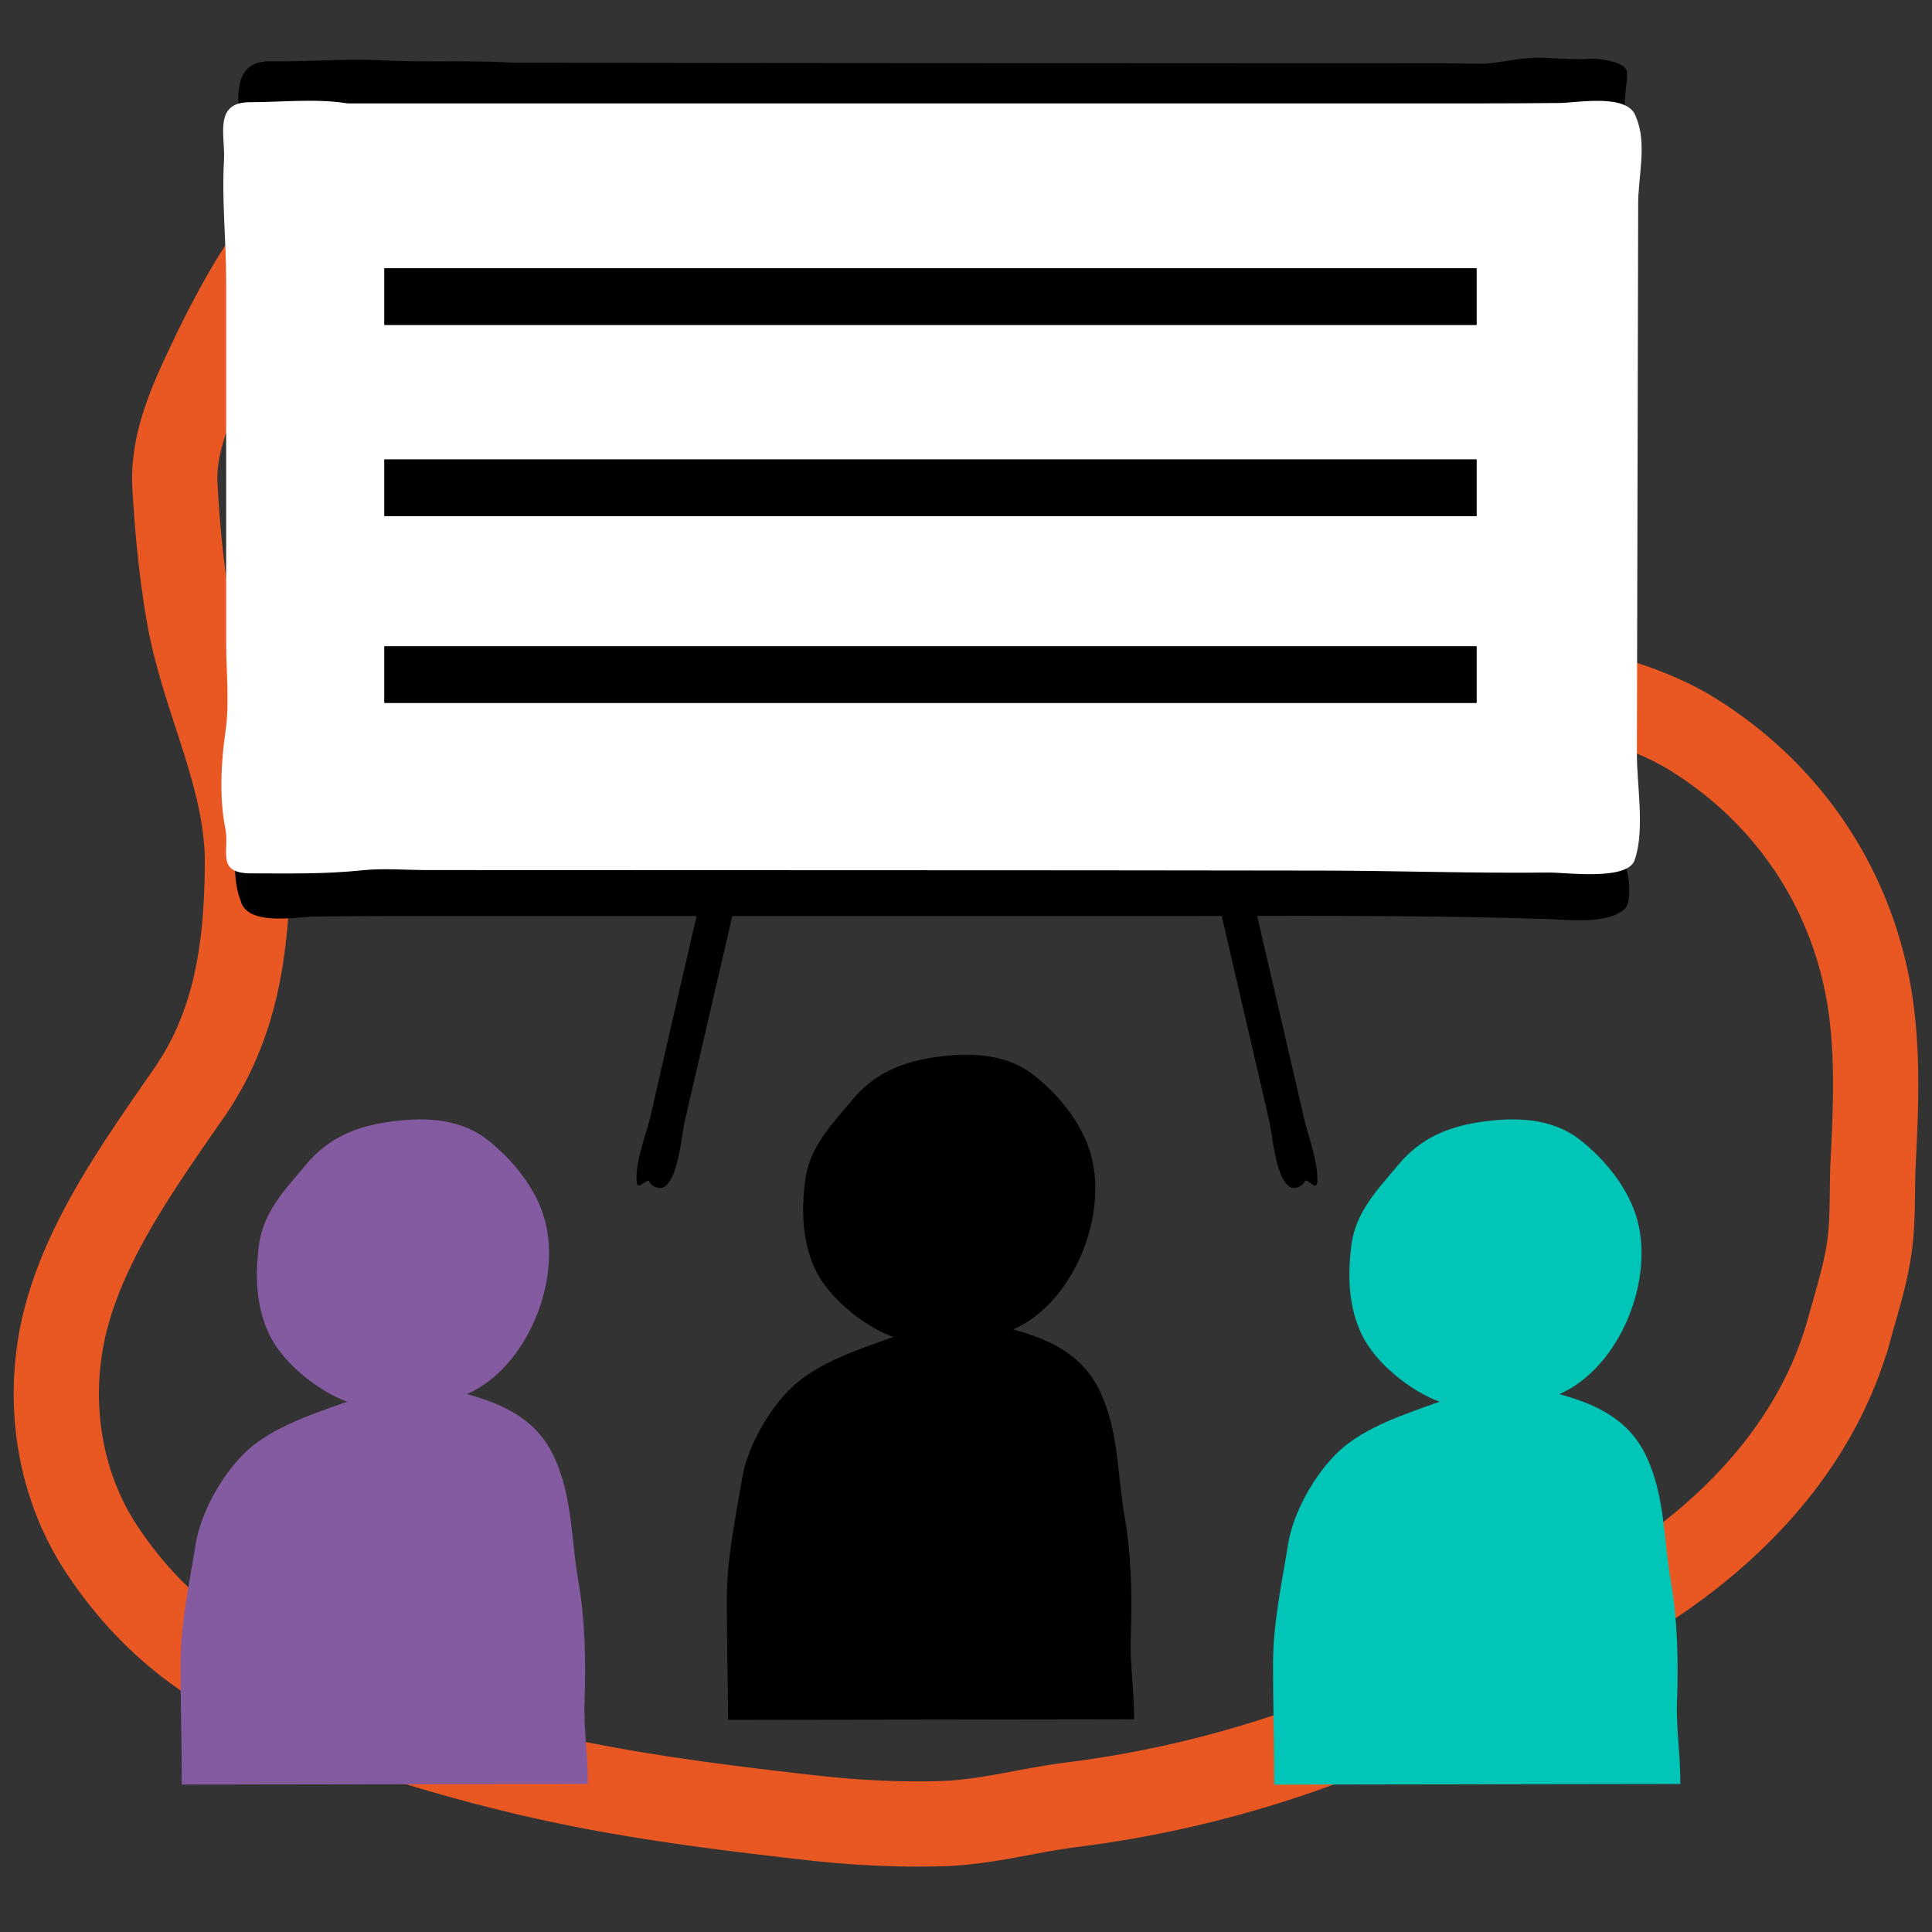 <svg version="1.0" xmlns="http://www.w3.org/2000/svg" width="68" height="68"><rect width="100%" height="100%" fill="#333333" stroke="none"/><path d="M39.107 16.129l-.173.003.001.001c.055.003.113 0 .172-.004z" fill="#ff2659"/><path d="M65.085 46.789c.261-.943.562-1.88.705-2.851.148-1.007.089-2.048.14-3.063.109-2.159.198-4.383-.275-6.507-.796-3.57-2.939-6.557-6.036-8.497-1.545-.969-3.217-1.331-4.941-1.846a91.468 91.468 0 01-6.25-2.117c-1.866-.707-3.585-1.603-5.345-2.538-.774-.411-1.599-.916-2.238-1.517-.308-.289-.595-.608-.937-.857-.181-.132-.814-.864-.994-.864-.622-.816-1.673-1.516-2.409-2.312-.897-.967-1.556-2.03-2.583-2.897-.896-.758-1.556-1.738-2.4-2.561-.94-.916-2.614-1.415-3.807-1.892-2.346-1.321-5.188-2.312-7.927-2.119-2.602.184-5.739.559-7.793 2.3-1.029.872-2.127 1.724-2.855 2.875-.766 1.212-1.409 2.49-2.009 3.791-.54 1.169-1.046 2.46-.974 3.772.085 1.535.232 3.056.495 4.57.506 2.921 2.073 5.708 2.057 8.714-.016 2.878-.363 5.64-2.036 8.064-1.635 2.369-3.508 4.955-4.296 7.756-.789 2.803-.4 5.917 1.209 8.346 1.614 2.434 3.747 4.168 6.482 5.219 2.979 1.145 6.057 2.104 9.172 2.797 3.057.679 6.167 1.068 9.276 1.42 1.535.174 3.066.256 4.611.212 1.582-.045 3.05-.471 4.607-.668a39.342 39.342 0 009.014-2.238c1.313-.491 2.703-.891 3.945-1.548 1.466-.775 2.899-1.579 4.397-2.295 4.493-2.145 8.628-5.7 9.995-10.649.355-1.285-.359 1.301 0 0z" fill="none" stroke="#e95823" stroke-width="3" stroke-miterlimit="10"/><path d="M59.142 62.79c.009-.98-.154-1.953-.116-2.933.052-1.328.017-2.866-.214-4.174-.264-1.495-.202-2.988-.855-4.4-.607-1.314-1.751-1.851-3.072-2.214 2.139-.932 3.414-4.099 2.685-6.321-.339-1.033-1.136-1.994-1.983-2.647-.995-.768-2.309-.791-3.515-.605-1.163.178-2.095.591-2.848 1.491-.738.885-1.514 1.662-1.662 2.858-.134 1.083-.1 2.142.364 3.121.474 1.002 1.715 1.994 2.742 2.369-1.158.416-2.611.881-3.53 1.732-.845.783-1.617 2.149-1.8 3.276-.227 1.401-.527 2.772-.531 4.203-.004 1.421.043 2.844.043 4.266l14.292-.022z" fill="#01c5b6"/><path d="M39.917 60.513c.009-.979-.155-1.953-.116-2.933.052-1.327.018-2.866-.214-4.174-.264-1.495-.202-2.987-.855-4.4-.608-1.314-1.751-1.851-3.073-2.214 2.139-.932 3.416-4.098 2.686-6.321-.339-1.032-1.136-1.995-1.983-2.647-.995-.768-2.309-.791-3.515-.605-1.163.179-2.098.59-2.849 1.492-.737.887-1.515 1.66-1.662 2.857-.134 1.084-.1 2.142.364 3.122.473.999 1.715 1.998 2.742 2.368-1.158.413-2.613.884-3.53 1.733-.845.782-1.618 2.149-1.8 3.275-.226 1.401-.528 2.772-.531 4.203-.003 1.421.043 2.844.043 4.266l14.293-.022z"/><path d="M20.692 62.79c.006-.98-.155-1.953-.117-2.933.052-1.328.017-2.866-.214-4.174-.264-1.495-.203-2.988-.856-4.4-.607-1.314-1.75-1.852-3.072-2.214 2.14-.934 3.415-4.097 2.685-6.321-.338-1.033-1.136-1.994-1.983-2.647-.995-.768-2.308-.791-3.513-.605-1.164.178-2.097.59-2.849 1.491-.738.885-1.514 1.662-1.662 2.858-.133 1.083-.1 2.141.364 3.121.473 1.001 1.715 1.995 2.743 2.369-1.158.413-2.612.882-3.53 1.732-.845.783-1.618 2.149-1.8 3.276-.226 1.401-.528 2.772-.531 4.203-.004 1.421.042 2.844.042 4.266l14.293-.022z" fill="#845aa0"/><path d="M29.622 15.639c.273-1.135.529-2.273.795-3.409.088-.381.573-1.385.01-1.516-.804-.241-.801-.401-1.08.723-.687 2.792-1.291 5.607-1.94 8.409-1.5 6.477-3.033 12.946-4.508 19.429-.159.686-.558 1.625-.486 2.34.027.298.303-.087.426-.059.077.213.38.322.547.211.502-.335.584-1.74.731-2.376l1.4-6.035 3.868-16.687c.077-.343.157-.687.237-1.03zm9.532 0a579.742 579.742 0 01-.794-3.409c-.089-.382-.573-1.385-.011-1.516.808-.23.798-.411 1.08.723.692 2.79 1.291 5.607 1.94 8.409 1.501 6.477 3.014 12.951 4.509 19.429.159.719.523 1.595.486 2.34-.055.302-.279-.094-.426-.059-.093.205-.369.33-.548.211-.501-.334-.584-1.741-.731-2.376l-1.399-6.035-3.868-16.687-.238-1.03z"/><path d="M8.397 28.25c0 1.073-.327 2.407.069 3.438.235.94 1.995.57 2.664.57 1.956-.022 3.918-.017 5.868-.017h24.214c4.442 0 8.893-.038 13.324.11.72.022 2.035.184 2.645-.358.241-.213.166-1.032.09-1.303-.156-.555.052-1.232.019-1.814a62.071 62.071 0 01-.102-3.635v-9.499c0-2.926-.252-6.035.055-8.936.111-1.057.021-2.121-.055-3.174 0-.346.09-.75.074-1.085-.018-.387-.998-.493-1.284-.476-.553.034-1.189-.022-1.752-.038-.669-.019-1.313.16-1.976.21-.535.001-1.07-.015-1.605-.015-4.549 0-9.099-.003-13.648-.005a12206.753 12206.753 0 01-18.812-.018c-.285-.001-.568-.024-.853-.031-1.289-.034-2.604.016-3.886-.05-1.309-.067-2.618.053-3.927.035-1.528-.021-1.069 1.647-1.07 2.728-.001.925-.01 1.851-.012 2.776l-.04 20.587z"/><path d="M57.658 7.229c-.013-.958.325-2.178-.071-3.091-.245-.881-2.088-.513-2.714-.513-1.99.02-3.985.015-5.971.015H12.248c-1.17-.182-2.297-.043-3.461-.043-1.276 0-.857 1.187-.902 2.031-.083 1.414.075 2.827.075 4.243v12.753c0 1.033.128 2.154-.031 3.176-.15 1.012-.21 2.342 0 3.342.162.798-.339 1.572.858 1.598 1.347 0 2.613.034 3.968-.109.761-.077 1.542-.007 2.309-.007 5.035 0 10.07.003 15.105.005 5.466.002 10.932.003 16.397.013 2.654.005 5.291.1 7.947.069.604-.007 2.863.316 3.037-.491.343-1.028.061-2.597.063-3.683l.004-1.75c.015-5.852.028-11.705.041-17.558z" fill="#fff"/><path d="M13.524 10.441h38.45m-38.45 6.726h38.45m-38.45 6.577h38.45" fill="none" stroke="#000" stroke-width="2" stroke-miterlimit="10"/></svg>
